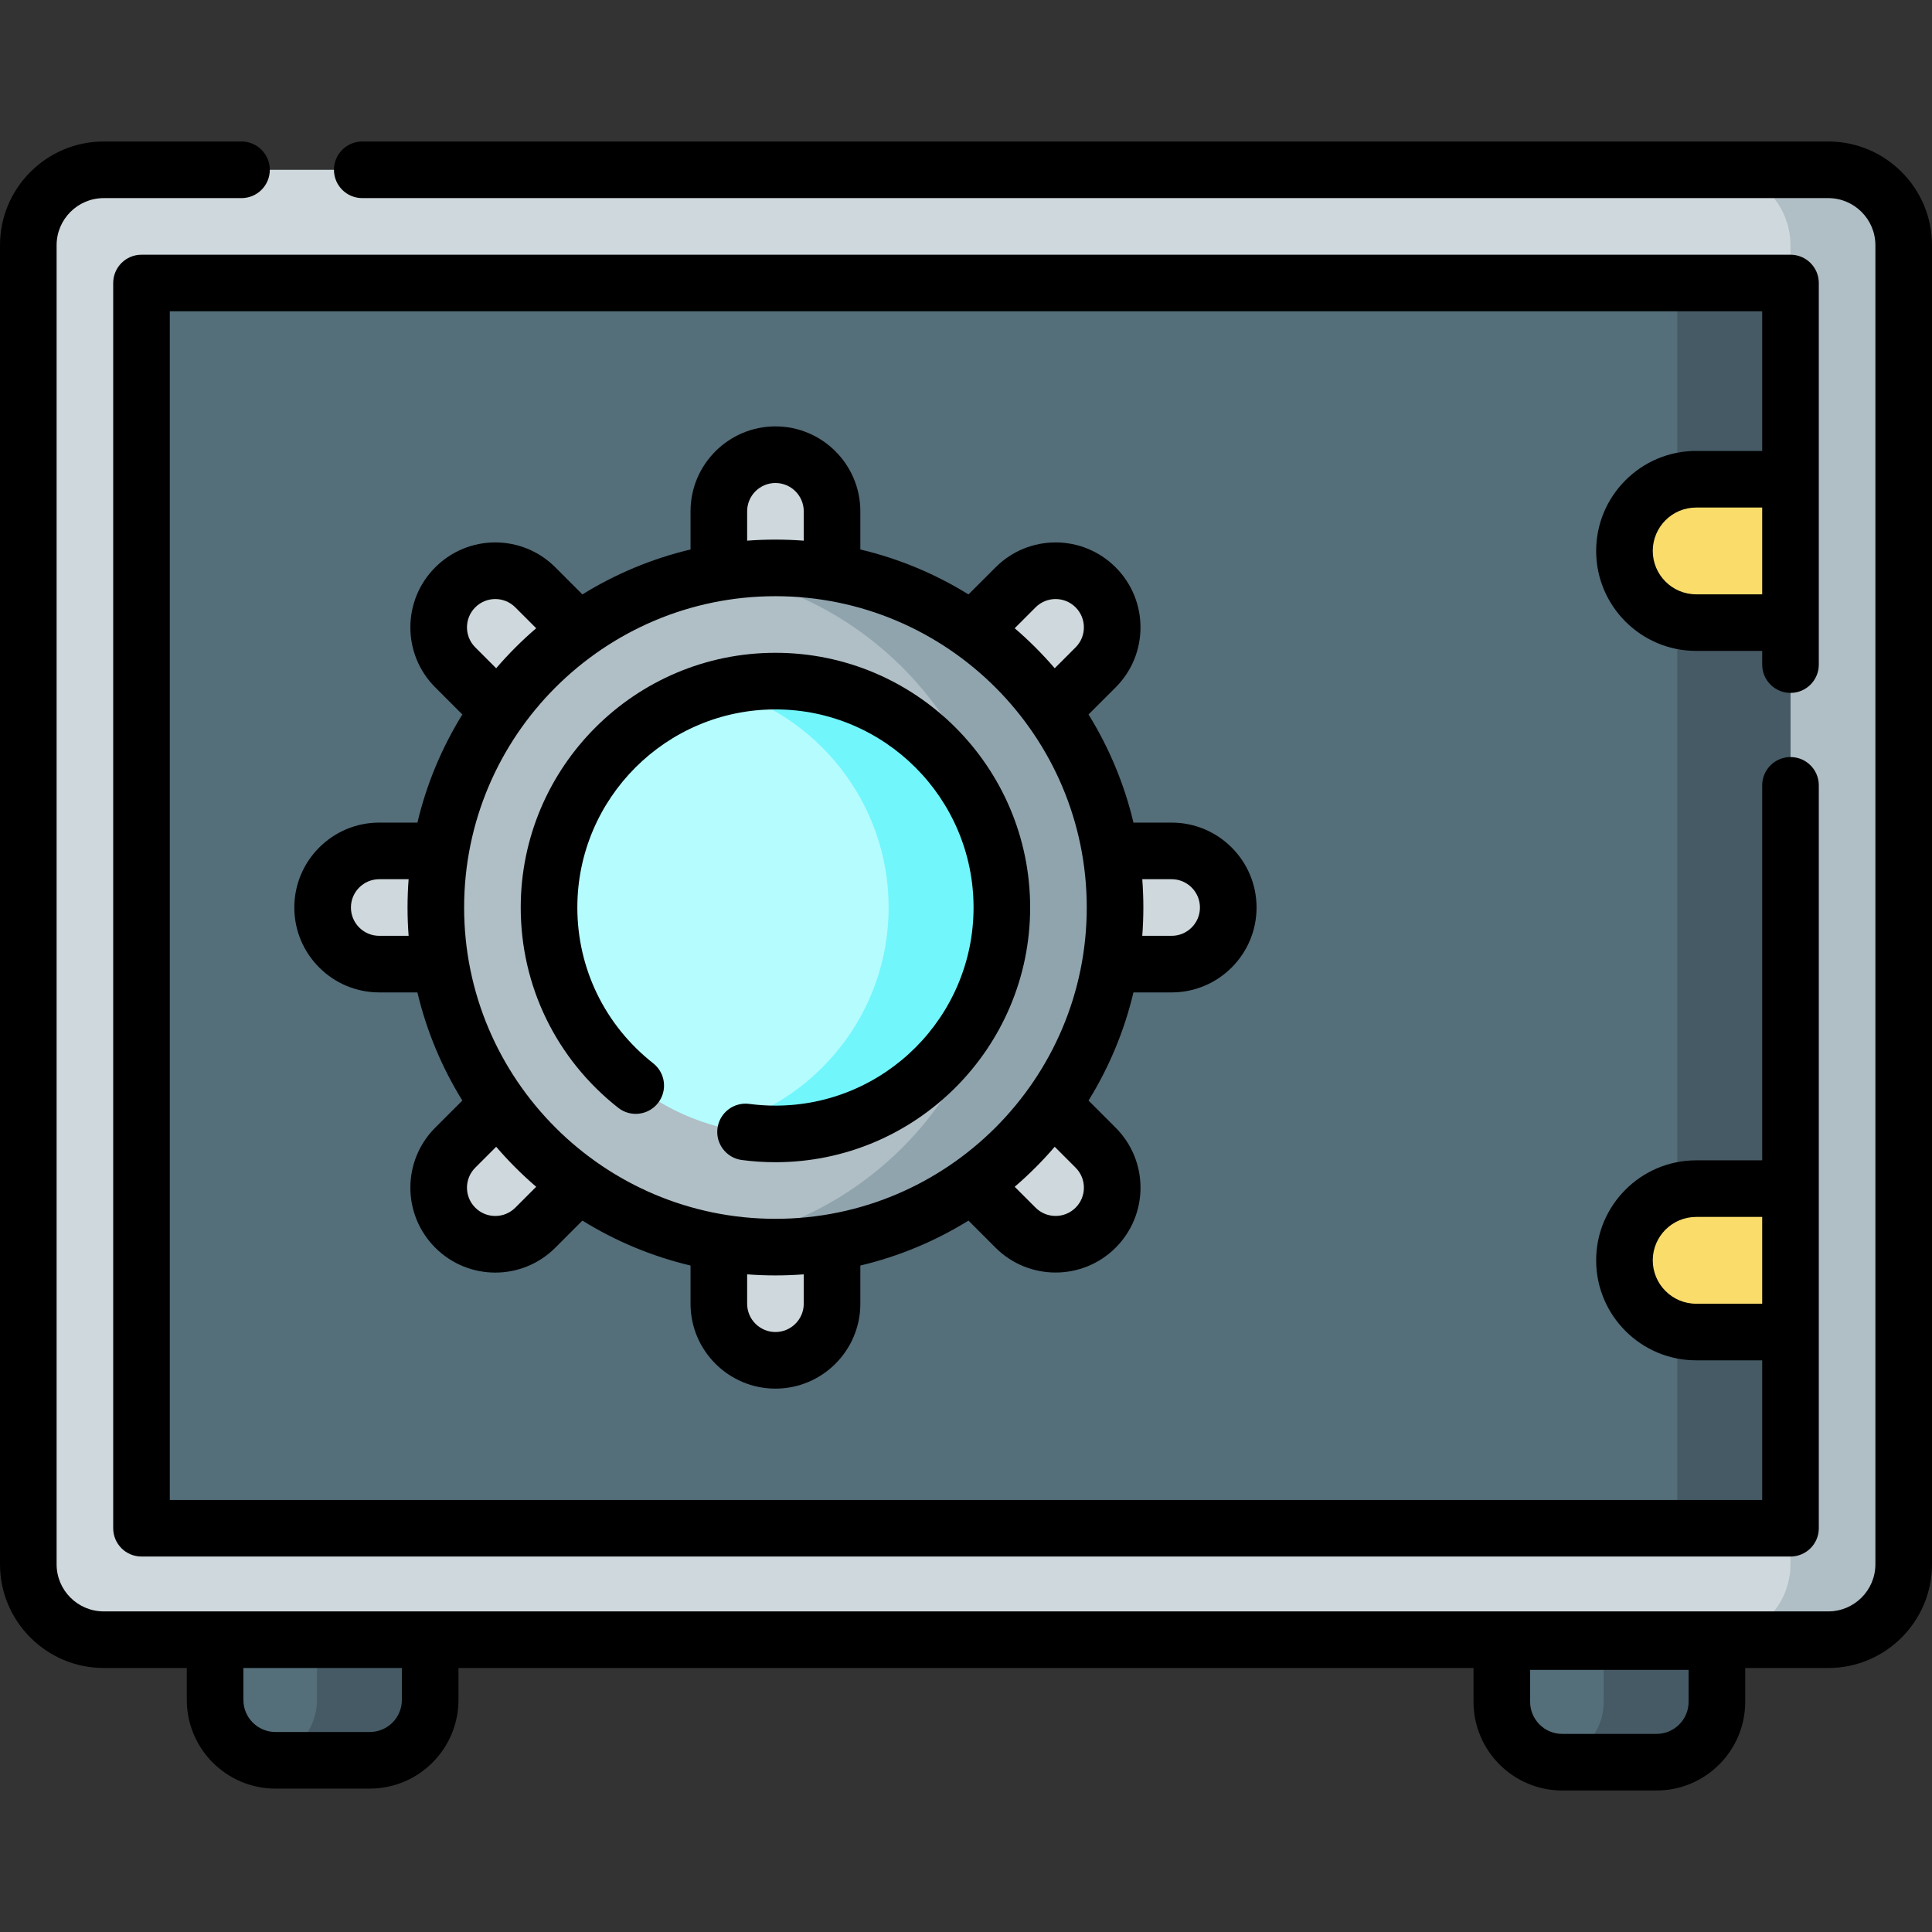 <svg xmlns="http://www.w3.org/2000/svg" width="100" height="100" viewBox="0 0 100 100" fill="none"><rect x="0" y="0" width="100" height="100" fill="#333333" stroke="none"/><path d="M94.631 84.871H5.369C3.213 84.871 1.465 83.123 1.465 80.967V12.693C1.465 10.537 3.213 8.789 5.369 8.789H94.631C96.787 8.789 98.535 10.537 98.535 12.693V80.967C98.535 83.123 96.787 84.871 94.631 84.871Z" fill="#CFD8DC"></path><path d="M94.631 8.789H88.772C90.927 8.789 92.675 10.537 92.675 12.693V80.967C92.675 83.123 90.927 84.871 88.772 84.871H94.631C96.787 84.871 98.535 83.123 98.535 80.967V12.693C98.535 10.537 96.787 8.789 94.631 8.789Z" fill="#B0BEC5"></path><path d="M92.676 79.102L92.676 14.648L7.324 14.648L7.324 79.102L92.676 79.102Z" fill="#546E7A"></path><path d="M92.676 14.648H86.816V79.102H92.676V14.648Z" fill="#455A64"></path><path d="M40.137 70.41C38.519 70.41 37.207 69.098 37.207 67.481V26.465C37.207 24.847 38.519 23.535 40.137 23.535C41.755 23.535 43.066 24.847 43.066 26.465V67.481C43.066 69.098 41.755 70.41 40.137 70.41Z" fill="#CFD8DC"></path><path d="M23.564 63.546C22.42 62.402 22.42 60.547 23.564 59.403L52.567 30.4C53.711 29.256 55.566 29.256 56.71 30.4C57.854 31.544 57.854 33.399 56.71 34.543L27.707 63.546C26.563 64.69 24.708 64.69 23.564 63.546Z" fill="#CFD8DC"></path><path d="M16.699 46.973C16.699 45.355 18.011 44.043 19.629 44.043H60.645C62.263 44.043 63.574 45.355 63.574 46.973C63.574 48.591 62.263 49.902 60.645 49.902H19.629C18.011 49.902 16.699 48.591 16.699 46.973Z" fill="#CFD8DC"></path><path d="M23.564 30.4C24.708 29.256 26.563 29.256 27.707 30.4L56.71 59.403C57.854 60.547 57.854 62.402 56.71 63.546C55.566 64.69 53.711 64.69 52.567 63.546L23.564 34.543C22.42 33.399 22.42 31.544 23.564 30.4Z" fill="#CFD8DC"></path><path d="M92.676 32.227H87.793C85.744 32.227 84.082 30.565 84.082 28.516C84.082 26.466 85.744 24.805 87.793 24.805H92.676V32.227Z" fill="#F9DC6A"></path><path d="M92.676 68.945H87.793C85.744 68.945 84.082 67.284 84.082 65.234C84.082 63.185 85.744 61.523 87.793 61.523H92.676V68.945Z" fill="#F9DC6A"></path><path d="M19.141 91.114H14.258C12.532 91.114 11.133 89.715 11.133 87.989V84.872H22.266V87.989C22.266 89.715 20.867 91.114 19.141 91.114Z" fill="#546E7A"></path><path d="M16.406 84.871V87.988C16.406 89.548 15.263 90.836 13.77 91.071C13.929 91.096 14.091 91.113 14.258 91.113H19.141C20.867 91.113 22.266 89.714 22.266 87.988V84.871H16.406Z" fill="#455A64"></path><path d="M85.742 91.211H80.859C79.133 91.211 77.734 89.812 77.734 88.086V84.968H88.867V88.086C88.867 89.812 87.468 91.211 85.742 91.211Z" fill="#546E7A"></path><path d="M83.008 84.968V88.086C83.008 89.645 81.865 90.934 80.371 91.169C80.531 91.194 80.693 91.211 80.859 91.211H85.742C87.468 91.211 88.867 89.812 88.867 88.086V84.968H83.008Z" fill="#455A64"></path><path d="M40.137 64.551C49.845 64.551 57.715 56.681 57.715 46.973C57.715 37.264 49.845 29.395 40.137 29.395C30.429 29.395 22.559 37.264 22.559 46.973C22.559 56.681 30.429 64.551 40.137 64.551Z" fill="#B0BEC5"></path><path d="M40.137 29.395C39.139 29.395 38.16 29.479 37.207 29.639C45.52 31.034 51.855 38.263 51.855 46.973C51.855 55.683 45.52 62.911 37.207 64.306C38.16 64.466 39.139 64.551 40.137 64.551C49.845 64.551 57.715 56.681 57.715 46.973C57.715 37.264 49.845 29.395 40.137 29.395Z" fill="#90A4AE"></path><path d="M40.137 58.691C33.675 58.691 28.418 53.434 28.418 46.973C28.418 40.511 33.675 35.254 40.137 35.254C46.598 35.254 51.855 40.511 51.855 46.973C51.855 53.434 46.598 58.691 40.137 58.691Z" fill="#B5FCFF"></path><path d="M40.137 35.254C39.125 35.254 38.144 35.383 37.207 35.625C42.256 36.929 45.996 41.522 45.996 46.973C45.996 52.423 42.256 57.016 37.207 58.321C38.144 58.562 39.125 58.691 40.137 58.691C46.598 58.691 51.855 53.434 51.855 46.973C51.855 40.511 46.598 35.254 40.137 35.254Z" fill="#71F6FC"></path><path d="M94.631 7.324H18.75C17.941 7.324 17.285 7.98 17.285 8.789C17.285 9.598 17.941 10.254 18.75 10.254H94.631C95.976 10.254 97.07 11.348 97.07 12.693V80.967C97.07 82.312 95.976 83.406 94.631 83.406H5.369C4.024 83.406 2.93 82.312 2.93 80.967V12.693C2.93 11.348 4.024 10.254 5.369 10.254H12.5C13.309 10.254 13.965 9.598 13.965 8.789C13.965 7.98 13.309 7.324 12.5 7.324H5.369C2.408 7.324 0 9.733 0 12.693V80.967C0 83.927 2.408 86.335 5.369 86.335H9.668V87.988C9.668 90.519 11.727 92.578 14.258 92.578H19.141C21.672 92.578 23.73 90.519 23.73 87.988V86.335H76.269V88.086C76.269 90.617 78.329 92.676 80.859 92.676H85.742C88.273 92.676 90.332 90.617 90.332 88.086V86.336H94.631C97.592 86.336 100 83.927 100 80.967V12.693C100 9.733 97.592 7.324 94.631 7.324ZM87.402 88.086C87.402 89.001 86.658 89.746 85.742 89.746H80.859C79.944 89.746 79.199 89.001 79.199 88.086V86.433H87.402V88.086ZM20.801 87.988C20.801 88.904 20.056 89.648 19.141 89.648H14.258C13.342 89.648 12.598 88.904 12.598 87.988V86.335H20.801V87.988Z" fill="black"></path><path d="M92.676 35.864C93.485 35.864 94.141 35.208 94.141 34.399V14.648C94.141 13.839 93.485 13.184 92.676 13.184H7.324C6.515 13.184 5.859 13.839 5.859 14.648V79.102C5.859 79.91 6.515 80.566 7.324 80.566H92.676C93.485 80.566 94.141 79.91 94.141 79.102V40.649C94.141 39.84 93.485 39.185 92.676 39.185C91.867 39.185 91.211 39.84 91.211 40.649V60.059H87.793C84.939 60.059 82.617 62.38 82.617 65.234C82.617 68.088 84.939 70.41 87.793 70.41H91.211V77.637H8.789V16.113H91.211V23.34H87.793C84.939 23.34 82.617 25.662 82.617 28.516C82.617 31.369 84.939 33.691 87.793 33.691H91.211V34.399C91.211 35.208 91.867 35.864 92.676 35.864ZM87.793 67.481C86.555 67.481 85.547 66.473 85.547 65.234C85.547 63.996 86.555 62.988 87.793 62.988H91.211V67.481H87.793ZM87.793 30.762C86.555 30.762 85.547 29.754 85.547 28.516C85.547 27.277 86.555 26.27 87.793 26.27H91.211V30.762H87.793Z" fill="black"></path><path d="M60.645 51.367C63.068 51.367 65.039 49.396 65.039 46.973C65.039 44.549 63.068 42.578 60.645 42.578H58.668C58.192 40.572 57.398 38.687 56.342 36.981L57.745 35.579C59.463 33.861 59.459 31.079 57.745 29.365C56.027 27.647 53.249 27.646 51.531 29.365L50.128 30.767C48.422 29.711 46.538 28.917 44.531 28.441V26.465C44.531 24.042 42.56 22.07 40.137 22.07C37.714 22.07 35.742 24.042 35.742 26.465V28.441C33.736 28.917 31.851 29.711 30.145 30.767L28.743 29.364C27.025 27.647 24.247 27.646 22.529 29.364C20.811 31.083 20.811 33.861 22.529 35.579L23.931 36.981C22.875 38.688 22.081 40.572 21.606 42.578H19.629C17.206 42.578 15.234 44.549 15.234 46.973C15.234 49.396 17.206 51.367 19.629 51.367H21.605C22.081 53.373 22.875 55.258 23.931 56.964L22.529 58.366C20.811 60.085 20.811 62.862 22.529 64.581C24.247 66.298 27.025 66.299 28.743 64.581L30.145 63.178C31.851 64.234 33.736 65.028 35.742 65.504V67.481C35.742 69.904 37.714 71.875 40.136 71.875C42.56 71.875 44.531 69.904 44.531 67.481V65.504C46.537 65.028 48.422 64.234 50.128 63.178L51.53 64.581C53.244 66.294 56.031 66.294 57.744 64.581C59.462 62.863 59.462 60.085 57.744 58.367L56.342 56.964C57.398 55.258 58.192 53.373 58.667 51.367H60.645ZM60.645 45.508C61.452 45.508 62.109 46.165 62.109 46.973C62.109 47.781 61.452 48.438 60.645 48.438H59.124C59.161 47.954 59.18 47.465 59.18 46.973C59.18 46.48 59.161 45.991 59.124 45.508H60.645ZM40.137 63.086C31.252 63.086 24.023 55.858 24.023 46.973C24.023 38.088 31.252 30.859 40.137 30.859C49.022 30.859 56.25 38.088 56.25 46.973C56.25 55.858 49.022 63.086 40.137 63.086ZM53.602 31.436C54.175 30.863 55.1 30.863 55.673 31.436C56.241 32.004 56.249 32.932 55.673 33.507L54.592 34.589C53.955 33.847 53.263 33.154 52.521 32.518L53.602 31.436ZM38.672 26.465C38.672 25.657 39.329 25 40.137 25C40.944 25 41.602 25.657 41.602 26.465V27.985C41.118 27.949 40.63 27.93 40.137 27.93C39.644 27.93 39.156 27.948 38.672 27.985V26.465ZM24.6 33.507C24.027 32.934 24.027 32.009 24.6 31.436C25.173 30.863 26.098 30.863 26.671 31.436L27.753 32.518C27.011 33.154 26.318 33.847 25.682 34.589L24.6 33.507ZM19.629 48.438C18.821 48.438 18.164 47.781 18.164 46.973C18.164 46.165 18.821 45.508 19.629 45.508H21.15C21.113 45.991 21.094 46.48 21.094 46.973C21.094 47.465 21.113 47.954 21.15 48.438H19.629ZM26.672 62.509C26.099 63.082 25.173 63.082 24.6 62.509C24.027 61.936 24.027 61.011 24.601 60.438L25.682 59.357C26.318 60.098 27.011 60.791 27.753 61.428L26.672 62.509ZM41.602 67.481C41.602 68.288 40.944 68.945 40.137 68.945C39.329 68.945 38.672 68.288 38.672 67.481V65.96C39.156 65.997 39.644 66.016 40.137 66.016C40.63 66.016 41.118 65.997 41.602 65.96V67.481ZM55.673 60.438C56.246 61.011 56.246 61.936 55.673 62.509C55.102 63.08 54.173 63.08 53.602 62.509L52.521 61.428C53.263 60.791 53.955 60.099 54.592 59.357L55.673 60.438Z" fill="black"></path><path d="M40.137 33.789C32.867 33.789 26.953 39.703 26.953 46.973C26.953 51.038 28.793 54.817 32 57.34C32.636 57.84 33.556 57.73 34.057 57.094C34.557 56.458 34.447 55.537 33.811 55.037C31.314 53.073 29.883 50.134 29.883 46.973C29.883 41.319 34.483 36.719 40.137 36.719C45.791 36.719 50.391 41.319 50.391 46.973C50.391 52.627 45.791 57.227 40.137 57.227C39.684 57.227 39.228 57.197 38.782 57.138C37.98 57.031 37.244 57.596 37.137 58.398C37.031 59.199 37.595 59.936 38.397 60.042C38.97 60.118 39.556 60.156 40.136 60.156C47.406 60.156 53.32 54.242 53.32 46.972C53.32 39.703 47.406 33.789 40.137 33.789Z" fill="black"></path></svg>